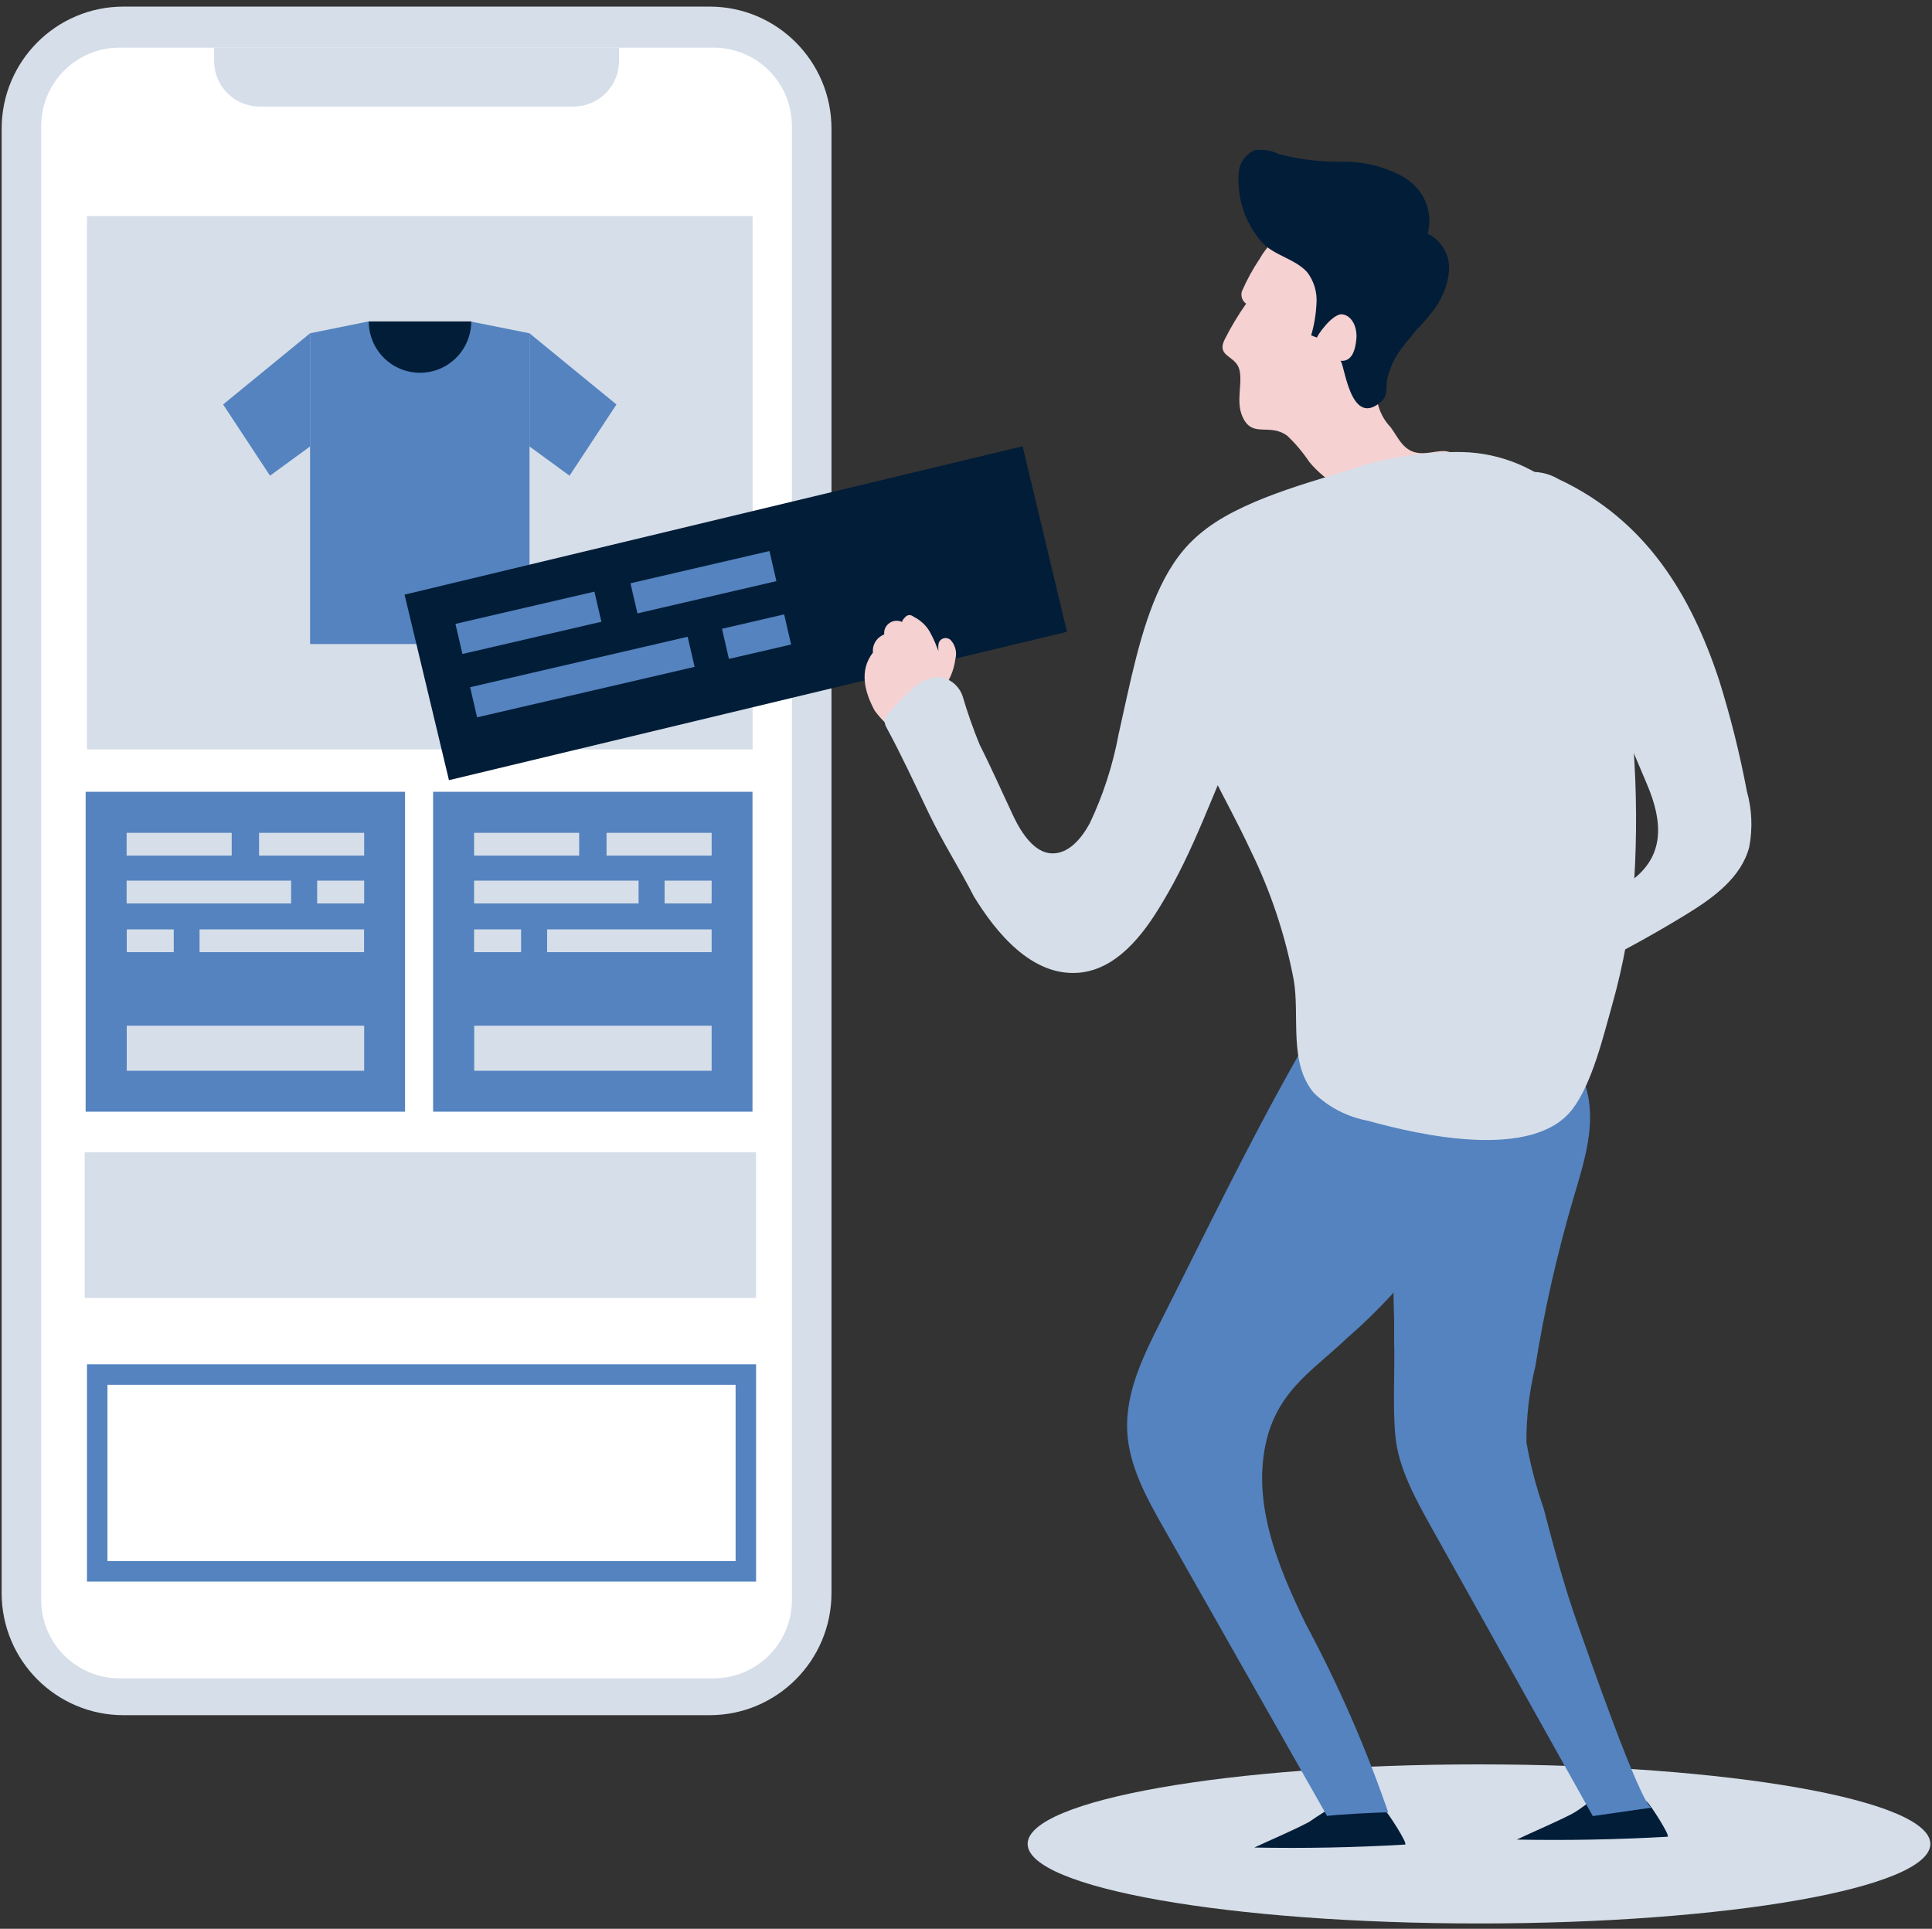 <?xml version="1.0" encoding="UTF-8"?> <svg xmlns="http://www.w3.org/2000/svg" width="586" height="585" viewBox="0 0 586 585" fill="none"><rect x="0" y="0" width="586" height="585" fill="#333333" stroke="none"/><g clip-path="url(#clip0)"><path d="M215.225 2H37.473C17.053 2 0.5 18.58 0.5 39.031V483.183C0.5 503.634 17.053 520.214 37.473 520.214H215.225C235.644 520.214 252.198 503.634 252.198 483.183V39.031C252.198 18.58 235.644 2 215.225 2Z" fill="#D6DEE9"></path><path d="M216.436 14.448H36.261C23.134 14.448 12.492 25.106 12.492 38.254V485.237C12.492 498.384 23.134 509.043 36.261 509.043H216.436C229.563 509.043 240.204 498.384 240.204 485.237V38.254C240.204 25.106 229.563 14.448 216.436 14.448Z" fill="white"></path><path fill-rule="evenodd" clip-rule="evenodd" d="M64.939 14.448H187.759V18.494C187.763 20.306 187.41 22.102 186.72 23.779C186.03 25.455 185.017 26.978 183.739 28.261C182.46 29.545 180.941 30.563 179.27 31.258C177.598 31.952 175.805 32.31 173.995 32.31H78.734C75.076 32.31 71.567 30.854 68.98 28.263C66.393 25.672 64.939 22.158 64.939 18.494V14.448Z" fill="#D6DEE9"></path><path d="M223.116 420.013V473.474H32.595V420.013H223.116ZM229.33 413.789H26.381V479.698H229.33V413.789Z" fill="#5483BF"></path><path d="M122.853 240.149H25.977V337.176H122.853V240.149Z" fill="#5483BF"></path><path d="M229.33 349.499H25.697V393.655H229.33V349.499Z" fill="#D6DEE9"></path><path d="M26.383 227.297L228.275 227.297L228.275 65.544L26.383 65.544L26.383 227.297Z" fill="#D6DEE9"></path><path d="M160.603 195.338H94.051V101.081L111.73 97.502H142.706L160.603 101.081V195.338Z" fill="#5483BF"></path><path d="M142.924 97.502C142.924 101.629 141.287 105.586 138.373 108.504C135.46 111.422 131.509 113.061 127.389 113.061C123.268 113.061 119.317 111.422 116.404 108.504C113.49 105.586 111.854 101.629 111.854 97.502" fill="#021D38"></path><path d="M94.05 101.081L67.672 122.678L81.902 144.274L94.05 135.405" fill="#5483BF"></path><path d="M160.602 101.081L186.98 122.678L172.75 144.274L160.602 135.405" fill="#5483BF"></path><path d="M70.282 252.596H38.404V259.505H70.282V252.596Z" fill="#D6DEE9"></path><path d="M88.303 267.097H38.404V274.006H88.303V267.097Z" fill="#D6DEE9"></path><path d="M110.458 267.097H96.197V274.006H110.458V267.097Z" fill="#D6DEE9"></path><path d="M110.458 252.596H78.58V259.505H110.458V252.596Z" fill="#D6DEE9"></path><path d="M110.458 311.099H38.438V324.76H110.458V311.099Z" fill="#D6DEE9"></path><path d="M60.529 288.787H110.428V281.879H60.529V288.787Z" fill="#D6DEE9"></path><path d="M38.438 288.787H52.699V281.879H38.438V288.787Z" fill="#D6DEE9"></path><path d="M228.241 240.149H131.365V337.176H228.241V240.149Z" fill="#5483BF"></path><path d="M175.671 252.596H143.793V259.505H175.671V252.596Z" fill="#D6DEE9"></path><path d="M193.691 267.097H143.793V274.006H193.691V267.097Z" fill="#D6DEE9"></path><path d="M215.847 267.097H201.586V274.006H215.847V267.097Z" fill="#D6DEE9"></path><path d="M215.849 252.596H183.971V259.505H215.849V252.596Z" fill="#D6DEE9"></path><path d="M215.848 311.099H143.828V324.76H215.848V311.099Z" fill="#D6DEE9"></path><path d="M165.949 288.787H215.848V281.879H165.949V288.787Z" fill="#D6DEE9"></path><path d="M143.796 288.787H158.057V281.879H143.796V288.787Z" fill="#D6DEE9"></path><path d="M310.162 135.352L122.709 180.357L136.177 236.627L323.63 191.623L310.162 135.352Z" fill="#021D38"></path><path d="M448.597 583.382C524.206 583.382 585.499 572.581 585.499 559.258C585.499 545.935 524.206 535.135 448.597 535.135C372.988 535.135 311.695 545.935 311.695 559.258C311.695 572.581 372.988 583.382 448.597 583.382Z" fill="#D6DEE9"></path><path d="M282.357 192.254C281.327 190.157 279.653 188.424 277.566 187.295C276.582 186.795 276.155 186.17 274.914 186.837C274.914 186.837 273.16 188.42 273.759 188.712C273.146 188.396 272.455 188.249 271.763 188.288C271.07 188.326 270.401 188.548 269.829 188.93C269.256 189.312 268.802 189.839 268.514 190.454C268.227 191.069 268.118 191.749 268.198 192.42C267.091 192.849 266.158 193.619 265.54 194.611C264.922 195.604 264.654 196.766 264.776 197.92C260.498 203.421 262.295 210.004 265.332 215.588C266.326 216.921 267.427 218.175 268.626 219.338C269.139 219.338 270.422 221.963 270.594 221.463C270.726 220.965 270.898 220.477 271.107 220.005C271.293 219.697 271.58 219.46 271.922 219.331C272.263 219.203 272.639 219.19 272.989 219.296C274.059 219.671 271.321 214.796 272.561 215.129C274.22 215.712 276.036 215.712 277.695 215.129C280.919 213.89 283.74 211.827 285.863 209.158C287.986 206.489 289.331 203.313 289.758 199.962C290.037 198.962 290.059 197.909 289.82 196.899C289.581 195.888 289.089 194.951 288.389 194.17C288.108 193.887 287.753 193.685 287.361 193.588C286.97 193.49 286.558 193.5 286.172 193.616C285.787 193.733 285.442 193.952 285.176 194.248C284.91 194.545 284.734 194.907 284.667 195.295C284.561 196.028 284.561 196.771 284.667 197.504C284.026 195.837 283.299 194.004 282.357 192.254Z" fill="#F5D1D2"></path><path d="M380.449 560.357C395.67 560.645 410.934 560.357 426.155 559.453C427.261 559.453 420.926 549.666 419.948 548.885C417.984 547.375 415.632 546.412 413.144 546.101C410.657 545.789 408.128 546.14 405.832 547.116C402.818 548.794 399.895 550.619 397.073 552.585C391.674 555.423 385.976 557.767 380.449 560.357Z" fill="#021D38"></path><path d="M460.057 557.944C475.278 558.232 490.542 557.944 505.763 557.08C506.868 557.08 500.533 547.242 499.555 546.502C497.596 544.984 495.245 544.013 492.758 543.693C490.27 543.374 487.74 543.719 485.439 544.69C482.251 546.008 479.742 548.601 476.681 550.206C471.281 552.964 465.584 555.31 460.057 557.944Z" fill="#021D38"></path><path d="M419.639 69.955C418.044 68.969 416.366 68.131 414.623 67.451C410.643 66.096 406.421 65.638 402.249 66.107C398.077 66.576 394.056 67.962 390.465 70.168C386.96 72.064 384.061 74.936 382.105 78.445C380 81.581 378.181 84.906 376.672 88.379C376.476 89.061 376.495 89.788 376.728 90.458C376.96 91.128 377.394 91.707 377.967 92.114C375.547 95.54 373.382 99.144 371.489 102.897C368.939 107.948 374.164 107.778 375.669 111.387C377.173 114.995 374.958 120.938 376.505 125.437C379.305 133.503 384.864 127.984 390.465 132.187C392.962 134.56 395.191 137.208 397.11 140.083C402.316 146.348 409.67 150.371 417.684 151.341C425.699 152.31 433.777 150.152 440.286 145.304C441.05 144.862 441.706 144.251 442.205 143.516C442.704 142.781 443.034 141.941 443.17 141.059C443.17 138.512 440.328 136.814 437.862 136.814C435.396 136.814 432.888 137.663 430.422 137.408C425.657 136.899 424.236 132.909 421.812 129.598C420.178 127.896 418.951 125.836 418.226 123.576C417.501 121.317 417.298 118.918 417.632 116.565C418.61 111.77 421.231 107.483 425.03 104.467C430.547 99.883 434.226 95.977 432.386 88.591C430.657 80.944 426.091 74.269 419.639 69.955Z" fill="#F5D1D2"></path><path d="M428.597 55.858C427.83 55.136 427.004 54.482 426.129 53.902C420.393 50.65 413.919 48.979 407.351 49.057C400.811 49.174 394.284 48.403 387.946 46.761C385.677 45.633 383.132 45.204 380.627 45.529C379.239 46.12 378.041 47.094 377.169 48.341C376.297 49.588 375.785 51.058 375.692 52.585C375.432 56.328 375.909 60.086 377.094 63.64C378.279 67.194 380.148 70.473 382.592 73.285C386.315 77.535 392.713 78.385 396.477 82.551C398.504 85.184 399.515 88.479 399.321 91.817C399.177 95.173 398.63 98.499 397.69 101.721L399.489 102.401C399.07 102.401 404.131 94.835 407.226 95.345C410.32 95.855 411.701 99.595 411.408 102.783C411.115 105.971 410.153 109.839 406.515 109.414C407.728 109.414 409.275 129.646 418.518 122.165C421.111 120.083 420.274 118.34 420.692 115.45C421.384 111.879 422.903 108.527 425.126 105.674C427.844 101.891 431.232 98.66 434.075 95.005C437.127 91.418 439.024 86.968 439.512 82.253C439.703 79.915 439.184 77.573 438.025 75.544C436.866 73.515 435.122 71.896 433.03 70.904C433.751 68.226 433.717 65.396 432.934 62.736C432.15 60.076 430.647 57.693 428.597 55.858Z" fill="#021D38"></path><path d="M352.072 400.763C346.787 411.21 341.374 422.247 341.885 433.958C342.397 444.616 347.81 454.389 353.137 463.741L402.535 550.815C402.535 550.52 419.583 549.551 421.075 549.72C414.268 530.011 405.888 510.868 396.014 492.471C387.49 474.904 378.966 454.558 384.677 434.843C388.939 420.857 398.742 415.212 408.545 405.86C419.103 396.694 428.466 386.265 436.419 374.814C443.792 362.976 447.884 348.443 444.218 335.047C442.619 329.997 439.865 325.38 436.17 321.552C432.474 317.724 427.936 314.788 422.908 312.973C416.839 310.645 410.205 310.161 403.856 311.583C397.293 313.184 396.014 316.132 392.817 321.862C378.241 347.685 365.412 374.392 352.072 400.763Z" fill="#5483BF"></path><path d="M422.848 400.059C422.848 402.178 422.848 404.297 422.848 406.459C423.142 416.08 422.345 426.421 423.267 435.83C424.19 445.239 429.391 454.733 434.13 463.209L483.117 550.815L501.068 548.23C497.964 548.696 480.517 498.26 478.713 493.132C474.519 481.434 471.332 469.44 468.186 457.445C465.915 450.932 464.175 444.241 462.986 437.441C462.941 429.715 463.843 422.013 465.67 414.511C468.471 397.096 472.38 379.881 477.371 362.974C480.601 352.124 484.292 340.553 481.02 329.746C478.99 323.695 474.968 318.53 469.625 315.113C464.283 311.697 457.942 310.234 451.662 310.97C436.185 313.386 430.691 327.075 427.629 340.638C423.696 360.181 422.091 380.13 422.848 400.059Z" fill="#5483BF"></path><path d="M408.686 142.709C419.867 138.822 431.645 136.926 443.483 137.105C455.418 137.376 466.798 142.2 475.285 150.587C483.974 159.857 487.179 172.876 489.626 185.347C495.334 212.308 497.363 239.917 495.657 267.422C494.677 280.01 492.459 292.471 489.035 304.625C486.336 314.147 482.962 328.557 476.888 336.478C464.867 352.067 430.492 344.273 414.928 339.933C408.751 338.791 403.045 335.86 398.521 331.506C390.76 322.279 394.303 308.207 392.405 297.21C389.82 283.564 385.408 270.328 379.288 257.858C371.949 242.058 362.416 227.143 357.397 210.458C353.179 197.06 350.986 175.193 361.615 164.112C372.244 153.031 394.43 147.132 408.686 142.709Z" fill="#D6DEE9"></path><path d="M521.46 206.39C524.9 217.413 527.701 228.628 529.851 239.978C531.395 245.485 531.639 251.28 530.564 256.899C528.173 266.121 519.74 272.255 511.684 277.204C503.629 282.153 494.231 287.441 485.211 291.967C480.008 294.59 464.821 299.116 466.792 287.737C467.522 284.82 469.153 282.212 471.449 280.292C478.204 273.989 487.476 272.466 494.692 267.178C505.097 259.606 504.258 249.158 499.727 238.286C490.245 215.739 480.554 192.853 465.114 173.986C459.912 167.683 447.199 146.828 462.597 143.275C466.098 142.784 469.661 143.5 472.708 145.306C499.391 157.785 512.985 180.67 521.46 206.39Z" fill="#D6DEE9"></path><path d="M339.284 222.699C337.548 232.063 334.6 241.16 330.513 249.762C328.025 254.273 324.146 259.036 318.959 258.825C313.772 258.615 309.893 252.797 307.447 247.697C304.032 240.446 300.785 233.069 297.159 225.903C295.18 221.076 293.449 216.152 291.972 211.149C291.458 209.627 290.531 208.277 289.296 207.25C288.06 206.223 286.563 205.559 284.972 205.332C281.794 205.496 278.789 206.833 276.539 209.083C274.14 211.235 271.873 213.53 269.75 215.955C269.048 216.554 268.535 217.345 268.274 218.231C268.256 219.185 268.52 220.124 269.033 220.929C273.587 229.36 277.467 237.79 281.683 246.601C285.9 255.411 291.087 263.462 295.388 271.893C302.05 282.769 312.887 296.174 327.139 295.036C338.525 294.108 346.621 283.781 352.44 273.959C362.307 257.729 367.746 240.657 375.631 223.795C380.902 212.456 388.282 202.17 392.92 190.536C396.167 182.442 401.564 162.756 391.655 156.812C389.373 155.613 386.807 155.06 384.234 155.21C351.554 155.59 346.157 192.433 339.284 222.699Z" fill="#D6DEE9"></path><path d="M180.296 179.442L138.145 189.22L140.257 198.355L182.409 188.577L180.296 179.442Z" fill="#5483BF"></path><path d="M208.572 193.126L142.592 208.431L144.704 217.565L210.684 202.26L208.572 193.126Z" fill="#5483BF"></path><path d="M237.842 186.338L218.984 190.712L221.097 199.847L239.954 195.472L237.842 186.338Z" fill="#5483BF"></path><path d="M233.382 167.128L191.23 176.905L193.343 186.04L235.495 176.262L233.382 167.128Z" fill="#5483BF"></path></g><defs><clipPath id="clip0"><rect width="585" height="585" fill="white" transform="translate(0.5 0)"></rect></clipPath></defs></svg> 